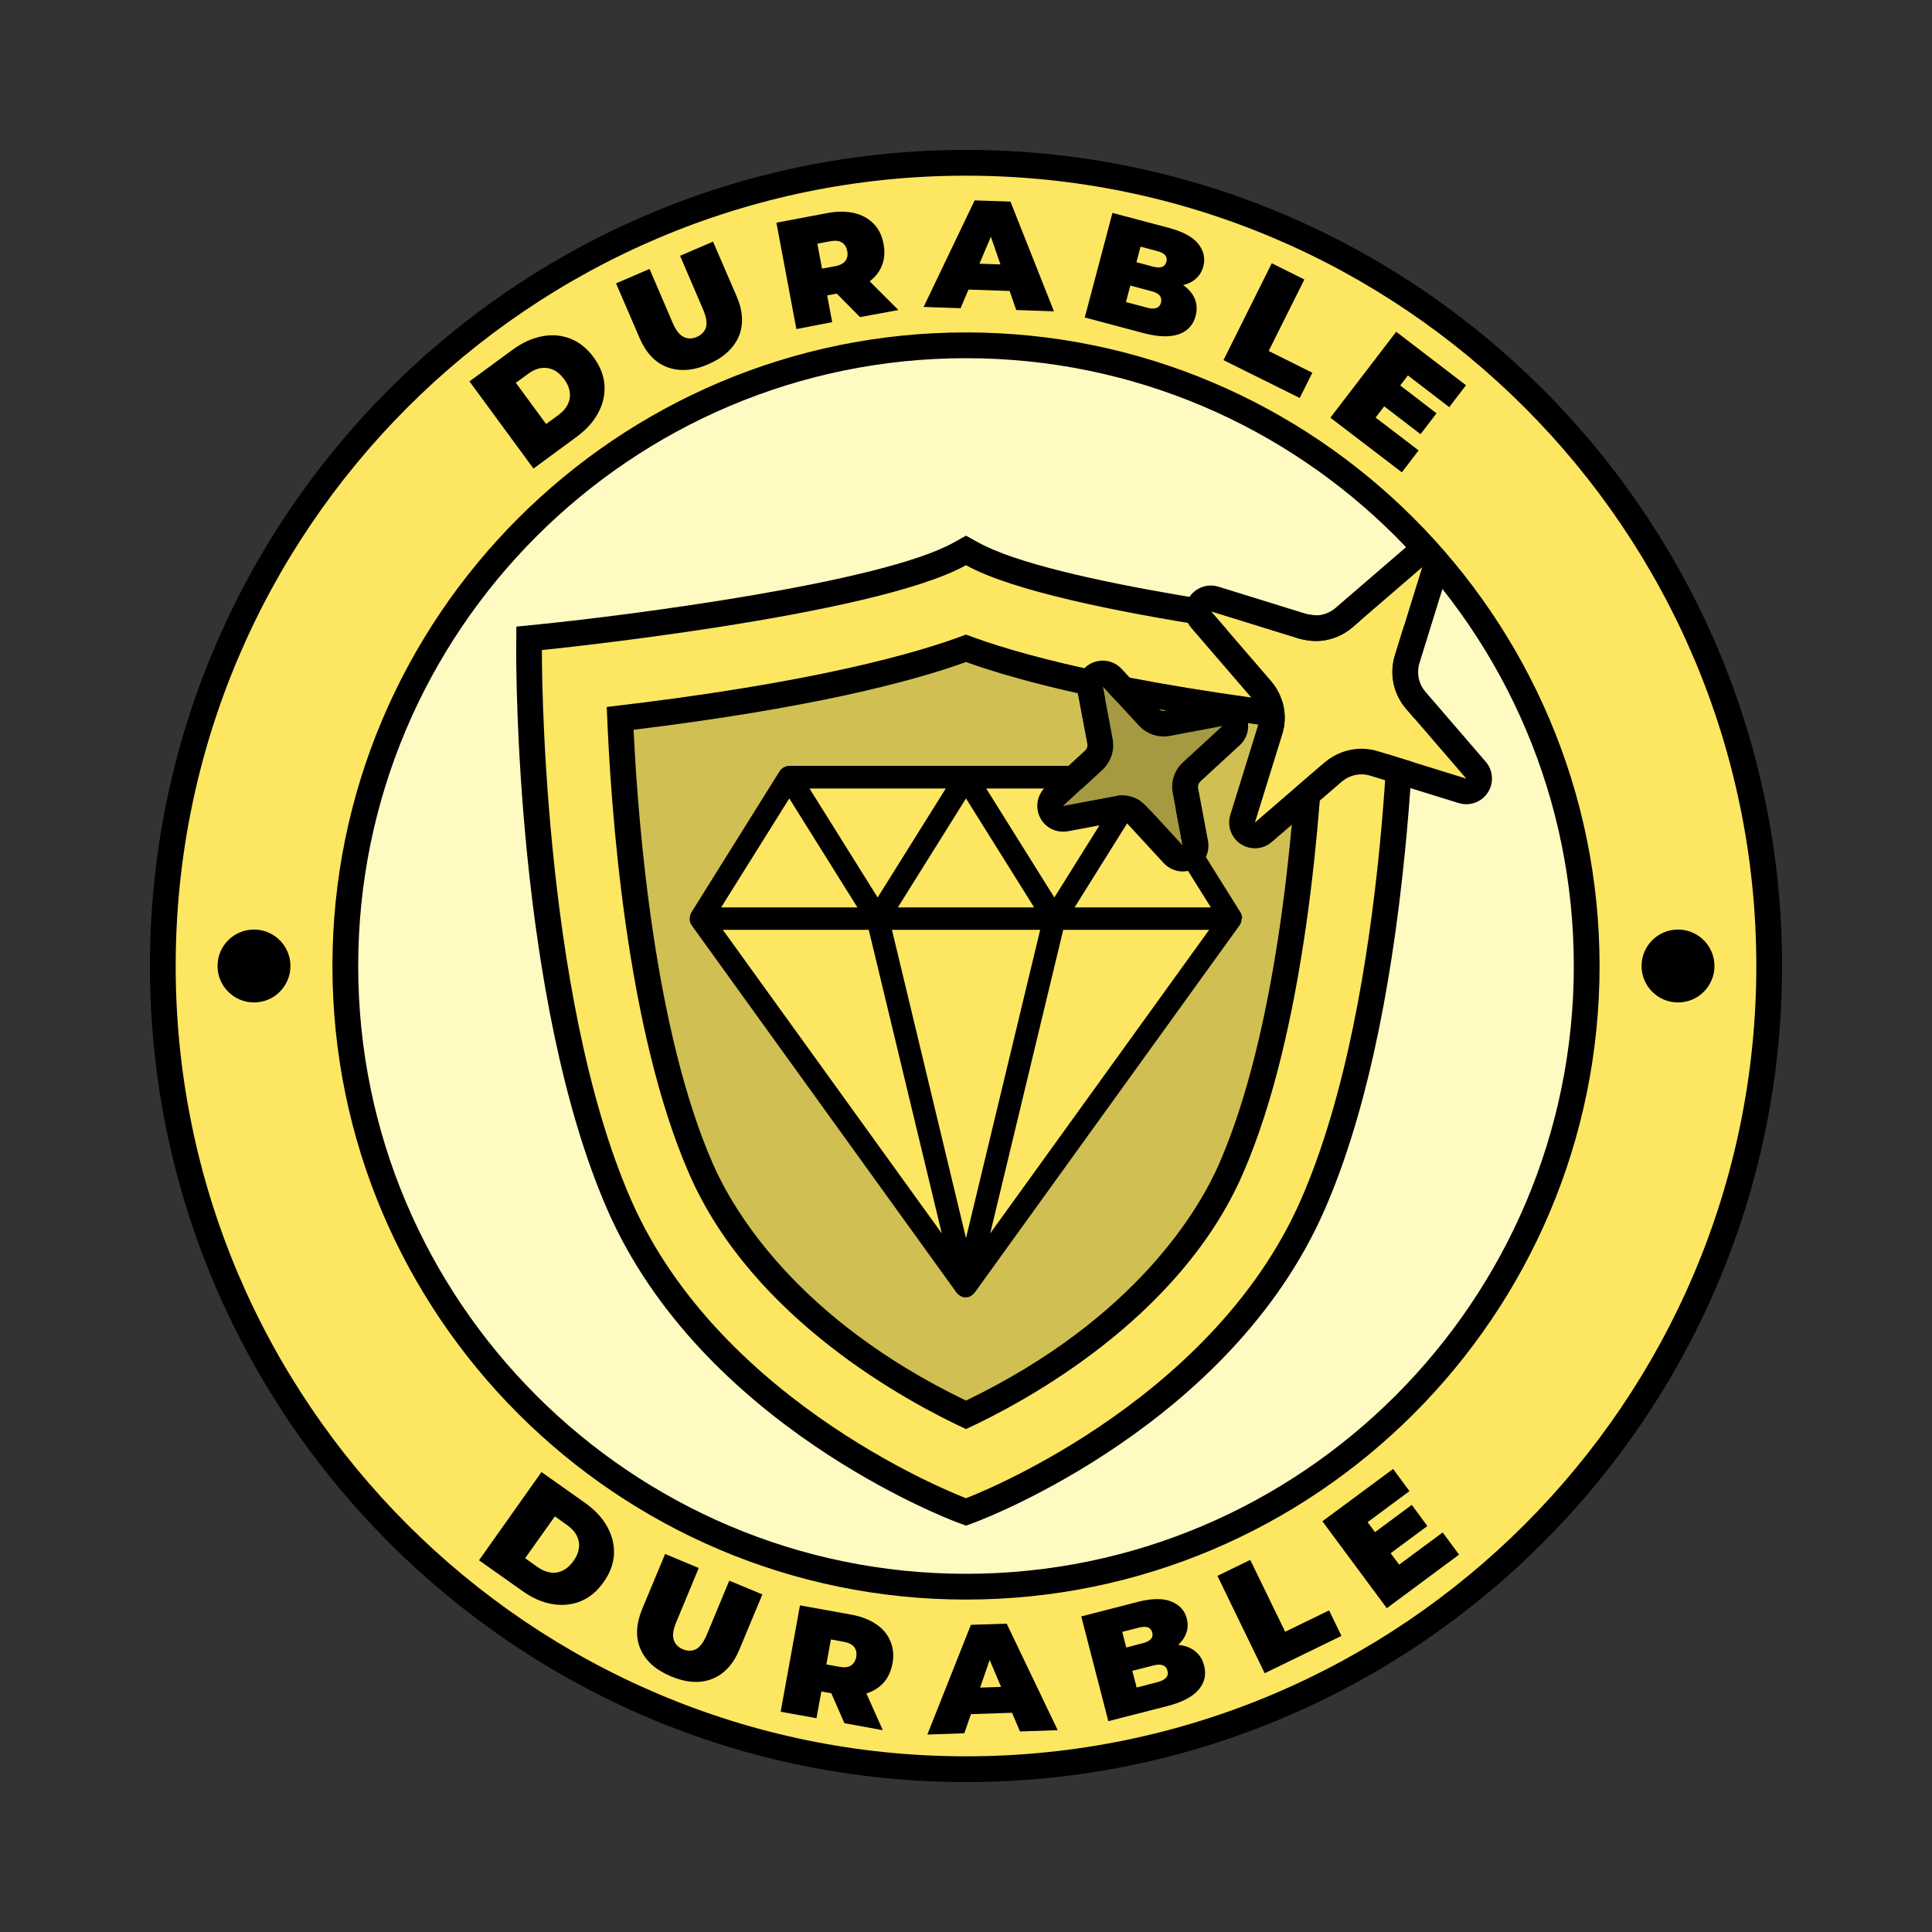 <svg xmlns="http://www.w3.org/2000/svg" xmlns:xlink="http://www.w3.org/1999/xlink" id="Layer_1" x="0px" y="0px" viewBox="0 0 150 150" style="enable-background:new 0 0 150 150;" xml:space="preserve"><rect x="0" y="0" width="150" height="150" fill="#333333" stroke="none"/><style type="text/css">	.st0{fill:#FFFAC2;}	.st1{fill:#D0BF53;}	.st2{fill:#FDE662;}	.st3{fill:#A59941;}</style><g>	<path class="st0" d="M75,13.64c-33.83,0-61.36,27.53-61.36,61.36S41.16,136.36,75,136.36s61.36-27.53,61.36-61.36  S108.83,13.64,75,13.64z"></path>	<path class="st1" d="M75,43.88c7.16,4,32.93,6.58,32.93,6.58s0.13,26.54-6.91,42.65S75,116.32,75,116.32s-18.99-7.1-26.02-23.2  s-6.91-42.65-6.91-42.65S67.84,47.88,75,43.88"></path>	<g>		<g>			<g>				<g>					<path class="st2" d="M75,12.64c-34.39,0-62.36,27.98-62.36,62.36S40.61,137.36,75,137.36s62.36-27.98,62.36-62.36      S109.39,12.64,75,12.64z M75,123.19c-26.57,0-48.19-21.62-48.19-48.19S48.43,26.81,75,26.81S123.19,48.43,123.19,75      S101.57,123.19,75,123.19z"></path>					<path d="M75,138.36c-34.94,0-63.36-28.42-63.36-63.36S40.06,11.64,75,11.64S138.36,40.06,138.36,75S109.94,138.36,75,138.36z       M75,13.64c-33.83,0-61.36,27.53-61.36,61.36S41.16,136.36,75,136.36s61.36-27.53,61.36-61.36S108.83,13.64,75,13.64z       M75,124.19c-27.12,0-49.19-22.07-49.19-49.19S47.88,25.81,75,25.81S124.19,47.88,124.19,75S102.12,124.19,75,124.19z       M75,27.81c-26.02,0-47.19,21.17-47.19,47.19S48.98,122.19,75,122.19s47.19-21.17,47.19-47.19S101.02,27.81,75,27.81z"></path>				</g>				<g>					<path d="M41.42,36.38l-4.97-6.77l3.34-2.45c0.75-0.55,1.52-0.9,2.29-1.05s1.51-0.09,2.2,0.18c0.69,0.27,1.29,0.75,1.8,1.44      c0.52,0.7,0.8,1.43,0.85,2.17s-0.11,1.46-0.49,2.16c-0.37,0.7-0.94,1.32-1.69,1.87L41.42,36.38z M42.4,32.92l0.96-0.7      c0.32-0.24,0.56-0.5,0.71-0.8c0.15-0.3,0.21-0.62,0.17-0.96c-0.04-0.34-0.19-0.69-0.45-1.03c-0.25-0.34-0.53-0.58-0.84-0.72      s-0.63-0.18-0.96-0.13s-0.66,0.2-0.98,0.44l-0.96,0.7L42.4,32.92z"></path>					<path d="M54.99,28.28c-1.18,0.51-2.24,0.58-3.18,0.23s-1.65-1.11-2.15-2.26L47.83,22l2.6-1.12l1.79,4.17      c0.25,0.59,0.54,0.96,0.86,1.11c0.32,0.16,0.66,0.15,1.02,0c0.37-0.16,0.6-0.41,0.71-0.74c0.1-0.34,0.03-0.8-0.22-1.39      l-1.79-4.17l2.56-1.1L57.19,23c0.5,1.15,0.55,2.19,0.17,3.12C56.95,27.05,56.17,27.77,54.99,28.28z"></path>					<path d="M61.83,25.55l-1.55-8.26l3.97-0.75c0.77-0.14,1.46-0.14,2.07,0c0.61,0.15,1.11,0.42,1.51,0.83s0.65,0.93,0.77,1.57      c0.12,0.64,0.07,1.21-0.15,1.73s-0.59,0.95-1.1,1.3s-1.16,0.6-1.93,0.74l-2.43,0.46l1.02-1.38l0.6,3.22L61.83,25.55z       M64.06,22.12l-1.48-1.03l2.25-0.42c0.39-0.07,0.65-0.21,0.81-0.42c0.15-0.21,0.2-0.46,0.14-0.76      c-0.06-0.3-0.19-0.52-0.41-0.66s-0.52-0.17-0.9-0.1l-2.25,0.42l1-1.5L64.06,22.12z M66.77,24.62L64.18,22l2.95-0.55l2.62,2.62      L66.77,24.62z"></path>					<path d="M71.71,23.83l3.96-8.27l2.78,0.09l3.38,8.52l-2.93-0.1l-2.47-7.14l1.1,0.04l-2.95,6.96L71.71,23.83z M73.94,22.44      l0.79-2.01l3.86,0.13l0.65,2.06L73.94,22.44z"></path>					<path d="M84.22,24.65l2.15-8.12l4.34,1.15c1.12,0.3,1.9,0.71,2.32,1.25c0.43,0.54,0.56,1.12,0.4,1.74      c-0.11,0.41-0.32,0.75-0.63,1.01s-0.71,0.43-1.19,0.5s-1.04,0.02-1.67-0.14l0.4-0.57c0.63,0.17,1.16,0.4,1.57,0.7      s0.7,0.65,0.86,1.05s0.18,0.84,0.06,1.31c-0.19,0.7-0.62,1.18-1.31,1.42c-0.69,0.24-1.59,0.21-2.71-0.08L84.22,24.65z       M87.42,23.45l1.65,0.44c0.3,0.08,0.54,0.09,0.72,0.02s0.3-0.21,0.35-0.42s0.02-0.39-0.1-0.54s-0.33-0.26-0.64-0.34l-1.83-0.49      l0.48-1.81l1.46,0.39c0.31,0.08,0.55,0.09,0.72,0.02s0.28-0.2,0.33-0.39c0.05-0.2,0.02-0.37-0.09-0.51      c-0.12-0.14-0.33-0.25-0.64-0.33l-1.28-0.34L87.42,23.45z"></path>					<path d="M94.99,27.96l3.75-7.52l2.53,1.26l-2.77,5.55l3.39,1.69l-0.98,1.96L94.99,27.96z"></path>					<path d="M106.8,32.42l3.34,2.55l-1.3,1.7l-5.55-4.24l5.11-6.67l5.42,4.15l-1.3,1.7l-3.21-2.46L106.8,32.42z M108.56,29.81      l2.97,2.28l-1.24,1.62l-2.97-2.28L108.56,29.81z"></path>				</g>				<g>					<path d="M37.19,121.14l4.85-6.85l3.38,2.39c0.76,0.54,1.34,1.16,1.72,1.84c0.38,0.69,0.56,1.4,0.53,2.14      c-0.04,0.74-0.3,1.46-0.8,2.17s-1.1,1.21-1.79,1.49s-1.42,0.35-2.2,0.22c-0.78-0.13-1.55-0.47-2.31-1.01L37.19,121.14z       M40.77,120.98l0.97,0.69c0.33,0.23,0.66,0.37,0.99,0.42s0.65,0,0.96-0.15s0.59-0.4,0.84-0.75s0.38-0.69,0.42-1.03      s-0.03-0.66-0.18-0.95s-0.4-0.56-0.72-0.79l-0.97-0.69L40.77,120.98z"></path>					<path d="M52.11,130.16c-1.19-0.5-1.98-1.2-2.38-2.12s-0.35-1.96,0.13-3.12l1.78-4.27l2.61,1.09l-1.74,4.19      c-0.25,0.59-0.31,1.05-0.2,1.39s0.35,0.58,0.71,0.73c0.37,0.15,0.71,0.15,1.02-0.01c0.31-0.16,0.59-0.54,0.84-1.13l1.74-4.19      l2.57,1.07l-1.78,4.27c-0.48,1.16-1.19,1.92-2.12,2.29S53.3,130.65,52.11,130.16z"></path>					<path d="M60.61,132.9l1.5-8.26l3.98,0.72c0.77,0.14,1.42,0.39,1.93,0.74c0.52,0.35,0.89,0.79,1.11,1.32      c0.22,0.52,0.28,1.11,0.16,1.74c-0.12,0.64-0.37,1.16-0.76,1.56s-0.89,0.68-1.5,0.82c-0.61,0.14-1.3,0.14-2.07,0l-2.43-0.44      l1.45-0.92l-0.59,3.22L60.61,132.9z M63.93,130.49L62.92,129l2.25,0.41c0.39,0.07,0.69,0.04,0.9-0.1s0.35-0.36,0.41-0.66      c0.05-0.3,0-0.55-0.15-0.76s-0.42-0.34-0.81-0.42l-2.25-0.41l1.47-1.04L63.93,130.49z M65.56,133.79l-1.48-3.38l2.95,0.54      l1.51,3.38L65.56,133.79z"></path>					<path d="M72,134.67l3.38-8.52l2.78-0.09l3.96,8.27l-2.93,0.1l-2.95-6.96l1.1-0.04l-2.47,7.14L72,134.67z M74.13,133.13      l0.65-2.06l3.86-0.13l0.79,2.01L74.13,133.13z"></path>					<path d="M86.05,133.63l-2.1-8.13l4.35-1.12c1.12-0.29,2-0.3,2.64-0.04s1.04,0.7,1.2,1.32c0.11,0.41,0.09,0.81-0.06,1.19      c-0.15,0.38-0.41,0.72-0.8,1.02s-0.9,0.53-1.53,0.69l0.07-0.69c0.64-0.16,1.21-0.22,1.71-0.16c0.51,0.06,0.93,0.22,1.27,0.5      c0.34,0.27,0.57,0.64,0.69,1.12c0.18,0.71,0.03,1.33-0.45,1.88c-0.48,0.55-1.29,0.96-2.41,1.25L86.05,133.63z M88.25,131.02      l1.65-0.43c0.3-0.08,0.51-0.19,0.64-0.34s0.16-0.33,0.1-0.54c-0.05-0.21-0.17-0.35-0.35-0.42c-0.18-0.07-0.42-0.06-0.72,0.01      l-1.84,0.47l-0.47-1.81l1.46-0.38c0.31-0.08,0.52-0.19,0.64-0.33s0.15-0.31,0.1-0.5c-0.05-0.2-0.16-0.33-0.33-0.4      c-0.17-0.06-0.41-0.06-0.72,0.02l-1.28,0.33L88.25,131.02z"></path>					<path d="M98.19,129.91l-3.67-7.56l2.55-1.24l2.71,5.58l3.41-1.66l0.96,1.98L98.19,129.91z"></path>					<path d="M108.63,121.48l3.38-2.5l1.27,1.72l-5.61,4.16l-5-6.75l5.49-4.06l1.27,1.72l-3.25,2.41L108.63,121.48z M106.6,119.07      l3.01-2.23l1.21,1.64l-3.01,2.23L106.6,119.07z"></path>				</g>			</g>			<g>				<g>					<path class="st2" d="M107.93,50.47c0,0-25.76-2.59-32.93-6.58c-7.16,4-32.93,6.58-32.93,6.58s-0.13,26.54,6.91,42.65      c7.03,16.11,26.02,23.2,26.02,23.2s18.99-7.1,26.02-23.2C108.05,77.01,107.93,50.47,107.93,50.47z M96.49,91.14      c-4.92,11.28-16.98,17.72-21.49,19.81c-4.51-2.08-16.57-8.53-21.49-19.81c-4.88-11.19-6.1-28.26-6.4-36.25      c16.1-1.87,24.22-4.22,27.89-5.62c3.67,1.4,11.79,3.76,27.89,5.62C102.59,62.88,101.38,79.95,96.49,91.14z"></path>					<path d="M75,43.88c7.16,4,32.93,6.58,32.93,6.58s0.13,26.54-6.91,42.65S75,116.32,75,116.32s-18.99-7.1-26.02-23.2      s-6.91-42.65-6.91-42.65S67.84,47.88,75,43.88 M75,110.95c4.51-2.08,16.57-8.53,21.49-19.81c4.88-11.19,6.1-28.26,6.4-36.25      c-16.1-1.87-24.22-4.22-27.89-5.62c-3.67,1.4-11.79,3.76-27.89,5.62c0.3,7.98,1.51,25.06,6.4,36.25      C58.43,102.42,70.49,108.86,75,110.95 M75,41.59l-0.97,0.54c-5.58,3.11-25.1,5.63-32.15,6.34l-1.79,0.18l-0.01,1.8      c-0.01,1.1-0.05,27.15,7.07,43.46c7.29,16.69,26.35,23.98,27.15,24.28l0.7,0.26l0.7-0.26c0.81-0.3,19.87-7.58,27.15-24.28      c3-6.87,5.1-16.28,6.25-27.97c0.85-8.65,0.83-15.21,0.83-15.49l-0.01-1.8l-1.79-0.18c-7.05-0.71-26.57-3.23-32.15-6.34      L75,41.59L75,41.59z M49.19,56.66c13.8-1.69,21.57-3.73,25.81-5.26c4.24,1.52,12.01,3.57,25.81,5.26      c-0.38,7.86-1.7,23.48-6.15,33.68c-1.5,3.44-6.4,12.01-19.66,18.4c-13.26-6.38-18.16-14.95-19.66-18.4      C50.88,80.14,49.57,64.52,49.19,56.66L49.19,56.66z"></path>				</g>				<g>					<path class="st2" d="M107,58.33l6.84,2.12l-4.67-5.42c-0.98-1.14-1.31-2.71-0.87-4.15l2.12-6.84L105,48.71      c-1.14,0.98-2.71,1.31-4.15,0.87l-6.84-2.12l4.67,5.42c0.98,1.14,1.31,2.71,0.87,4.15l-2.12,6.84l5.42-4.67      C103.99,58.21,105.56,57.89,107,58.33z"></path>					<path d="M110.42,44.04l-2.12,6.84c-0.45,1.44-0.12,3.01,0.87,4.15l4.67,5.42L107,58.33c-0.42-0.13-0.86-0.2-1.29-0.2      c-1.03,0-2.05,0.37-2.86,1.06l-5.42,4.67l2.12-6.84c0.45-1.44,0.12-3.01-0.87-4.15l-4.67-5.42l6.84,2.12      c0.42,0.13,0.86,0.2,1.29,0.2c1.03,0,2.05-0.37,2.86-1.06L110.42,44.04 M110.42,42.04c-0.47,0-0.93,0.16-1.31,0.49l-5.42,4.67      c-0.43,0.37-0.98,0.58-1.55,0.58c-0.24,0-0.47-0.04-0.7-0.11l-6.84-2.12c-0.2-0.06-0.39-0.09-0.59-0.09      c-0.66,0-1.3,0.33-1.67,0.9c-0.49,0.75-0.42,1.73,0.16,2.4l4.67,5.42c0.54,0.62,0.71,1.47,0.47,2.25l-2.12,6.84      c-0.26,0.85,0.07,1.78,0.81,2.26c0.33,0.22,0.72,0.33,1.1,0.33c0.47,0,0.93-0.16,1.31-0.49l5.42-4.67      c0.43-0.37,0.98-0.58,1.55-0.58c0.24,0,0.47,0.04,0.7,0.11l6.84,2.12c0.2,0.06,0.39,0.09,0.59,0.09c0.66,0,1.3-0.33,1.67-0.9      c0.49-0.75,0.42-1.73-0.16-2.4l-4.67-5.42c-0.54-0.62-0.71-1.47-0.47-2.25l2.12-6.84c0.26-0.85-0.07-1.78-0.81-2.26      C111.18,42.15,110.8,42.04,110.42,42.04L110.42,42.04z"></path>				</g>				<g>					<path class="st2" d="M96.44,71.22c0-0.04-0.01-0.07-0.02-0.11c-0.01-0.04-0.03-0.08-0.04-0.12c-0.01-0.02-0.01-0.05-0.02-0.07      c-0.01-0.01-0.01-0.02-0.02-0.03c-0.01-0.01-0.01-0.02-0.02-0.04l-6.86-10.98c-0.02-0.03-0.05-0.06-0.07-0.09      c-0.02-0.02-0.04-0.05-0.06-0.07c-0.03-0.03-0.07-0.06-0.11-0.08c-0.02-0.02-0.04-0.04-0.07-0.05      c-0.04-0.03-0.09-0.04-0.14-0.06c-0.02-0.01-0.04-0.02-0.07-0.03c-0.07-0.02-0.15-0.03-0.23-0.03H75H61.28      c-0.08,0-0.15,0.01-0.23,0.03c-0.02,0.01-0.05,0.02-0.07,0.03c-0.05,0.02-0.09,0.03-0.14,0.06c-0.03,0.01-0.05,0.03-0.07,0.05      c-0.04,0.03-0.07,0.05-0.11,0.08c-0.02,0.02-0.04,0.05-0.06,0.07c-0.02,0.03-0.05,0.05-0.07,0.09l-6.86,10.98      c-0.01,0.01-0.01,0.02-0.02,0.04c-0.01,0.01-0.01,0.02-0.02,0.03c-0.01,0.02-0.02,0.05-0.02,0.07      c-0.02,0.04-0.03,0.08-0.04,0.12c-0.01,0.04-0.01,0.07-0.02,0.11c0,0.04-0.01,0.08-0.01,0.12s0.01,0.07,0.01,0.11      c0.01,0.04,0.01,0.08,0.02,0.12c0.01,0.04,0.03,0.07,0.04,0.11c0.01,0.02,0.01,0.04,0.03,0.07c0.01,0.02,0.02,0.03,0.03,0.04      s0.01,0.03,0.02,0.04l20.58,28.54c0.02,0.03,0.04,0.05,0.07,0.07c0.02,0.02,0.03,0.04,0.05,0.05c0.01,0.01,0.03,0.03,0.04,0.04      s0.03,0.02,0.04,0.03c0.04,0.03,0.09,0.06,0.13,0.08l0.01,0.01c0.02,0.01,0.03,0.01,0.05,0.02c0.02,0.01,0.04,0.01,0.06,0.02      c0.02,0.01,0.04,0.02,0.06,0.02c0.06,0.01,0.13,0.02,0.19,0.02l0,0l0,0c0.06,0,0.13-0.01,0.19-0.02c0.02,0,0.04-0.01,0.06-0.02      c0.02-0.01,0.04-0.01,0.06-0.02c0.02-0.01,0.03-0.01,0.05-0.02c0,0,0.01,0,0.01-0.01c0.05-0.02,0.09-0.05,0.13-0.08      c0.01-0.01,0.03-0.02,0.04-0.03c0.02-0.01,0.03-0.03,0.04-0.04c0.02-0.02,0.03-0.04,0.05-0.05c0.02-0.02,0.05-0.05,0.07-0.07      l20.58-28.54c0.01-0.01,0.01-0.03,0.02-0.04s0.02-0.03,0.03-0.04c0.01-0.02,0.02-0.04,0.03-0.07c0.02-0.04,0.03-0.07,0.04-0.11      s0.02-0.08,0.02-0.12c0.01-0.04,0.01-0.07,0.01-0.11C96.45,71.3,96.44,71.26,96.44,71.22z"></path>					<path d="M96.44,71.22c0-0.04-0.01-0.07-0.02-0.11c-0.01-0.04-0.03-0.08-0.04-0.12c-0.01-0.02-0.01-0.05-0.02-0.07      c-0.01-0.01-0.01-0.02-0.02-0.03c-0.01-0.01-0.01-0.02-0.02-0.04l-6.86-10.98c-0.02-0.03-0.05-0.06-0.07-0.09      c-0.02-0.02-0.04-0.05-0.06-0.07c-0.03-0.03-0.07-0.06-0.11-0.08c-0.02-0.02-0.04-0.04-0.07-0.05      c-0.04-0.03-0.09-0.04-0.14-0.06c-0.02-0.01-0.04-0.02-0.07-0.03c-0.07-0.02-0.15-0.03-0.23-0.03H75H61.28      c-0.08,0-0.15,0.01-0.23,0.03c-0.02,0.01-0.05,0.02-0.07,0.03c-0.05,0.02-0.09,0.03-0.14,0.06c-0.03,0.01-0.05,0.03-0.07,0.05      c-0.04,0.03-0.07,0.05-0.11,0.08c-0.02,0.02-0.04,0.05-0.06,0.07c-0.02,0.03-0.05,0.05-0.07,0.09l-6.86,10.98      c-0.01,0.01-0.01,0.02-0.02,0.04c-0.01,0.01-0.01,0.02-0.02,0.03c-0.01,0.02-0.02,0.05-0.02,0.07      c-0.02,0.04-0.03,0.08-0.04,0.12c-0.01,0.04-0.01,0.07-0.02,0.11c0,0.04-0.01,0.08-0.01,0.12s0.01,0.07,0.01,0.11      c0.01,0.04,0.01,0.08,0.02,0.12c0.01,0.04,0.03,0.07,0.04,0.11c0.01,0.02,0.01,0.04,0.03,0.07c0.01,0.02,0.02,0.03,0.03,0.04      s0.01,0.03,0.02,0.04l20.58,28.54c0.02,0.03,0.04,0.05,0.07,0.07c0.02,0.02,0.03,0.04,0.05,0.05c0.01,0.01,0.03,0.03,0.04,0.04      s0.03,0.02,0.04,0.03c0.04,0.03,0.09,0.06,0.13,0.08l0.01,0.01c0.02,0.01,0.03,0.01,0.05,0.02c0.02,0.01,0.04,0.01,0.06,0.02      c0.02,0.01,0.04,0.02,0.06,0.02c0.06,0.01,0.13,0.02,0.19,0.02l0,0l0,0c0.06,0,0.13-0.01,0.19-0.02c0.02,0,0.04-0.01,0.06-0.02      c0.02-0.01,0.04-0.01,0.06-0.02c0.02-0.01,0.03-0.01,0.05-0.02c0,0,0.01,0,0.01-0.01c0.05-0.02,0.09-0.05,0.13-0.08      c0.01-0.01,0.03-0.02,0.04-0.03c0.02-0.01,0.03-0.03,0.04-0.04c0.02-0.02,0.03-0.04,0.05-0.05c0.02-0.02,0.05-0.05,0.07-0.07      l20.58-28.54c0.01-0.01,0.01-0.03,0.02-0.04s0.02-0.03,0.03-0.04c0.01-0.02,0.02-0.04,0.03-0.07c0.02-0.04,0.03-0.07,0.04-0.11      s0.02-0.08,0.02-0.12c0.01-0.04,0.01-0.07,0.01-0.11C96.45,71.3,96.44,71.26,96.44,71.22z M87.15,61.22l-5.29,8.46l-5.29-8.46      H87.15z M80.29,70.45H69.71L75,61.99L80.29,70.45z M73.43,61.22l-5.29,8.46l-5.29-8.46H73.43z M61.28,61.99l5.29,8.46H55.99      L61.28,61.99z M56.12,72.19h11.33l5.67,23.57L56.12,72.19z M75,96.13l-5.75-23.94h11.51L75,96.13z M76.88,95.76l5.67-23.57      h11.33L76.88,95.76z M83.43,70.45l5.29-8.46l5.29,8.46H83.43z"></path>				</g>				<g>					<path class="st3" d="M91.05,61.55c-0.16-0.86,0.13-1.75,0.78-2.35l3.07-2.83l-4.1,0.77c-0.86,0.16-1.75-0.13-2.35-0.78      l-2.83-3.07l0.77,4.1c0.16,0.86-0.13,1.75-0.78,2.35l-3.07,2.83l4.1-0.77c0.86-0.16,1.75,0.13,2.35,0.78l2.83,3.07L91.05,61.55      z"></path>					<path d="M85.62,53.29l2.83,3.07c0.49,0.53,1.17,0.82,1.88,0.82c0.16,0,0.31-0.01,0.47-0.04l4.1-0.77l-3.07,2.83      c-0.65,0.6-0.94,1.48-0.78,2.35l0.77,4.1l-2.83-3.07c-0.49-0.53-1.17-0.82-1.88-0.82c-0.16,0-0.31,0.01-0.47,0.04l-4.1,0.77      l3.07-2.83c0.65-0.6,0.94-1.48,0.78-2.35L85.62,53.29 M85.62,51.29c-0.3,0-0.61,0.07-0.9,0.21c-0.8,0.4-1.23,1.28-1.07,2.16      l0.77,4.1c0.04,0.19-0.03,0.38-0.17,0.51l-3.07,2.83c-0.66,0.6-0.83,1.57-0.43,2.37c0.34,0.69,1.04,1.1,1.79,1.1      c0.12,0,0.25-0.01,0.37-0.03l4.1-0.77c0.03-0.01,0.07-0.01,0.1-0.01c0.15,0,0.3,0.06,0.41,0.18l2.83,3.07      c0.39,0.42,0.93,0.65,1.47,0.65c0.3,0,0.61-0.07,0.9-0.21c0.8-0.4,1.23-1.28,1.07-2.16l-0.77-4.1      c-0.03-0.19,0.03-0.38,0.17-0.51l3.07-2.83c0.66-0.6,0.83-1.57,0.43-2.37c-0.34-0.69-1.04-1.1-1.79-1.1      c-0.12,0-0.24,0.01-0.37,0.03l-4.1,0.77c-0.03,0.01-0.07,0.01-0.1,0.01c-0.15,0-0.3-0.07-0.41-0.18l-2.83-3.07      C86.71,51.52,86.17,51.29,85.62,51.29L85.62,51.29z"></path>				</g>			</g>		</g>		<g>			<circle cx="19.72" cy="75" r="2.83"></circle>			<circle cx="130.28" cy="75" r="2.83"></circle>		</g>	</g></g></svg>
